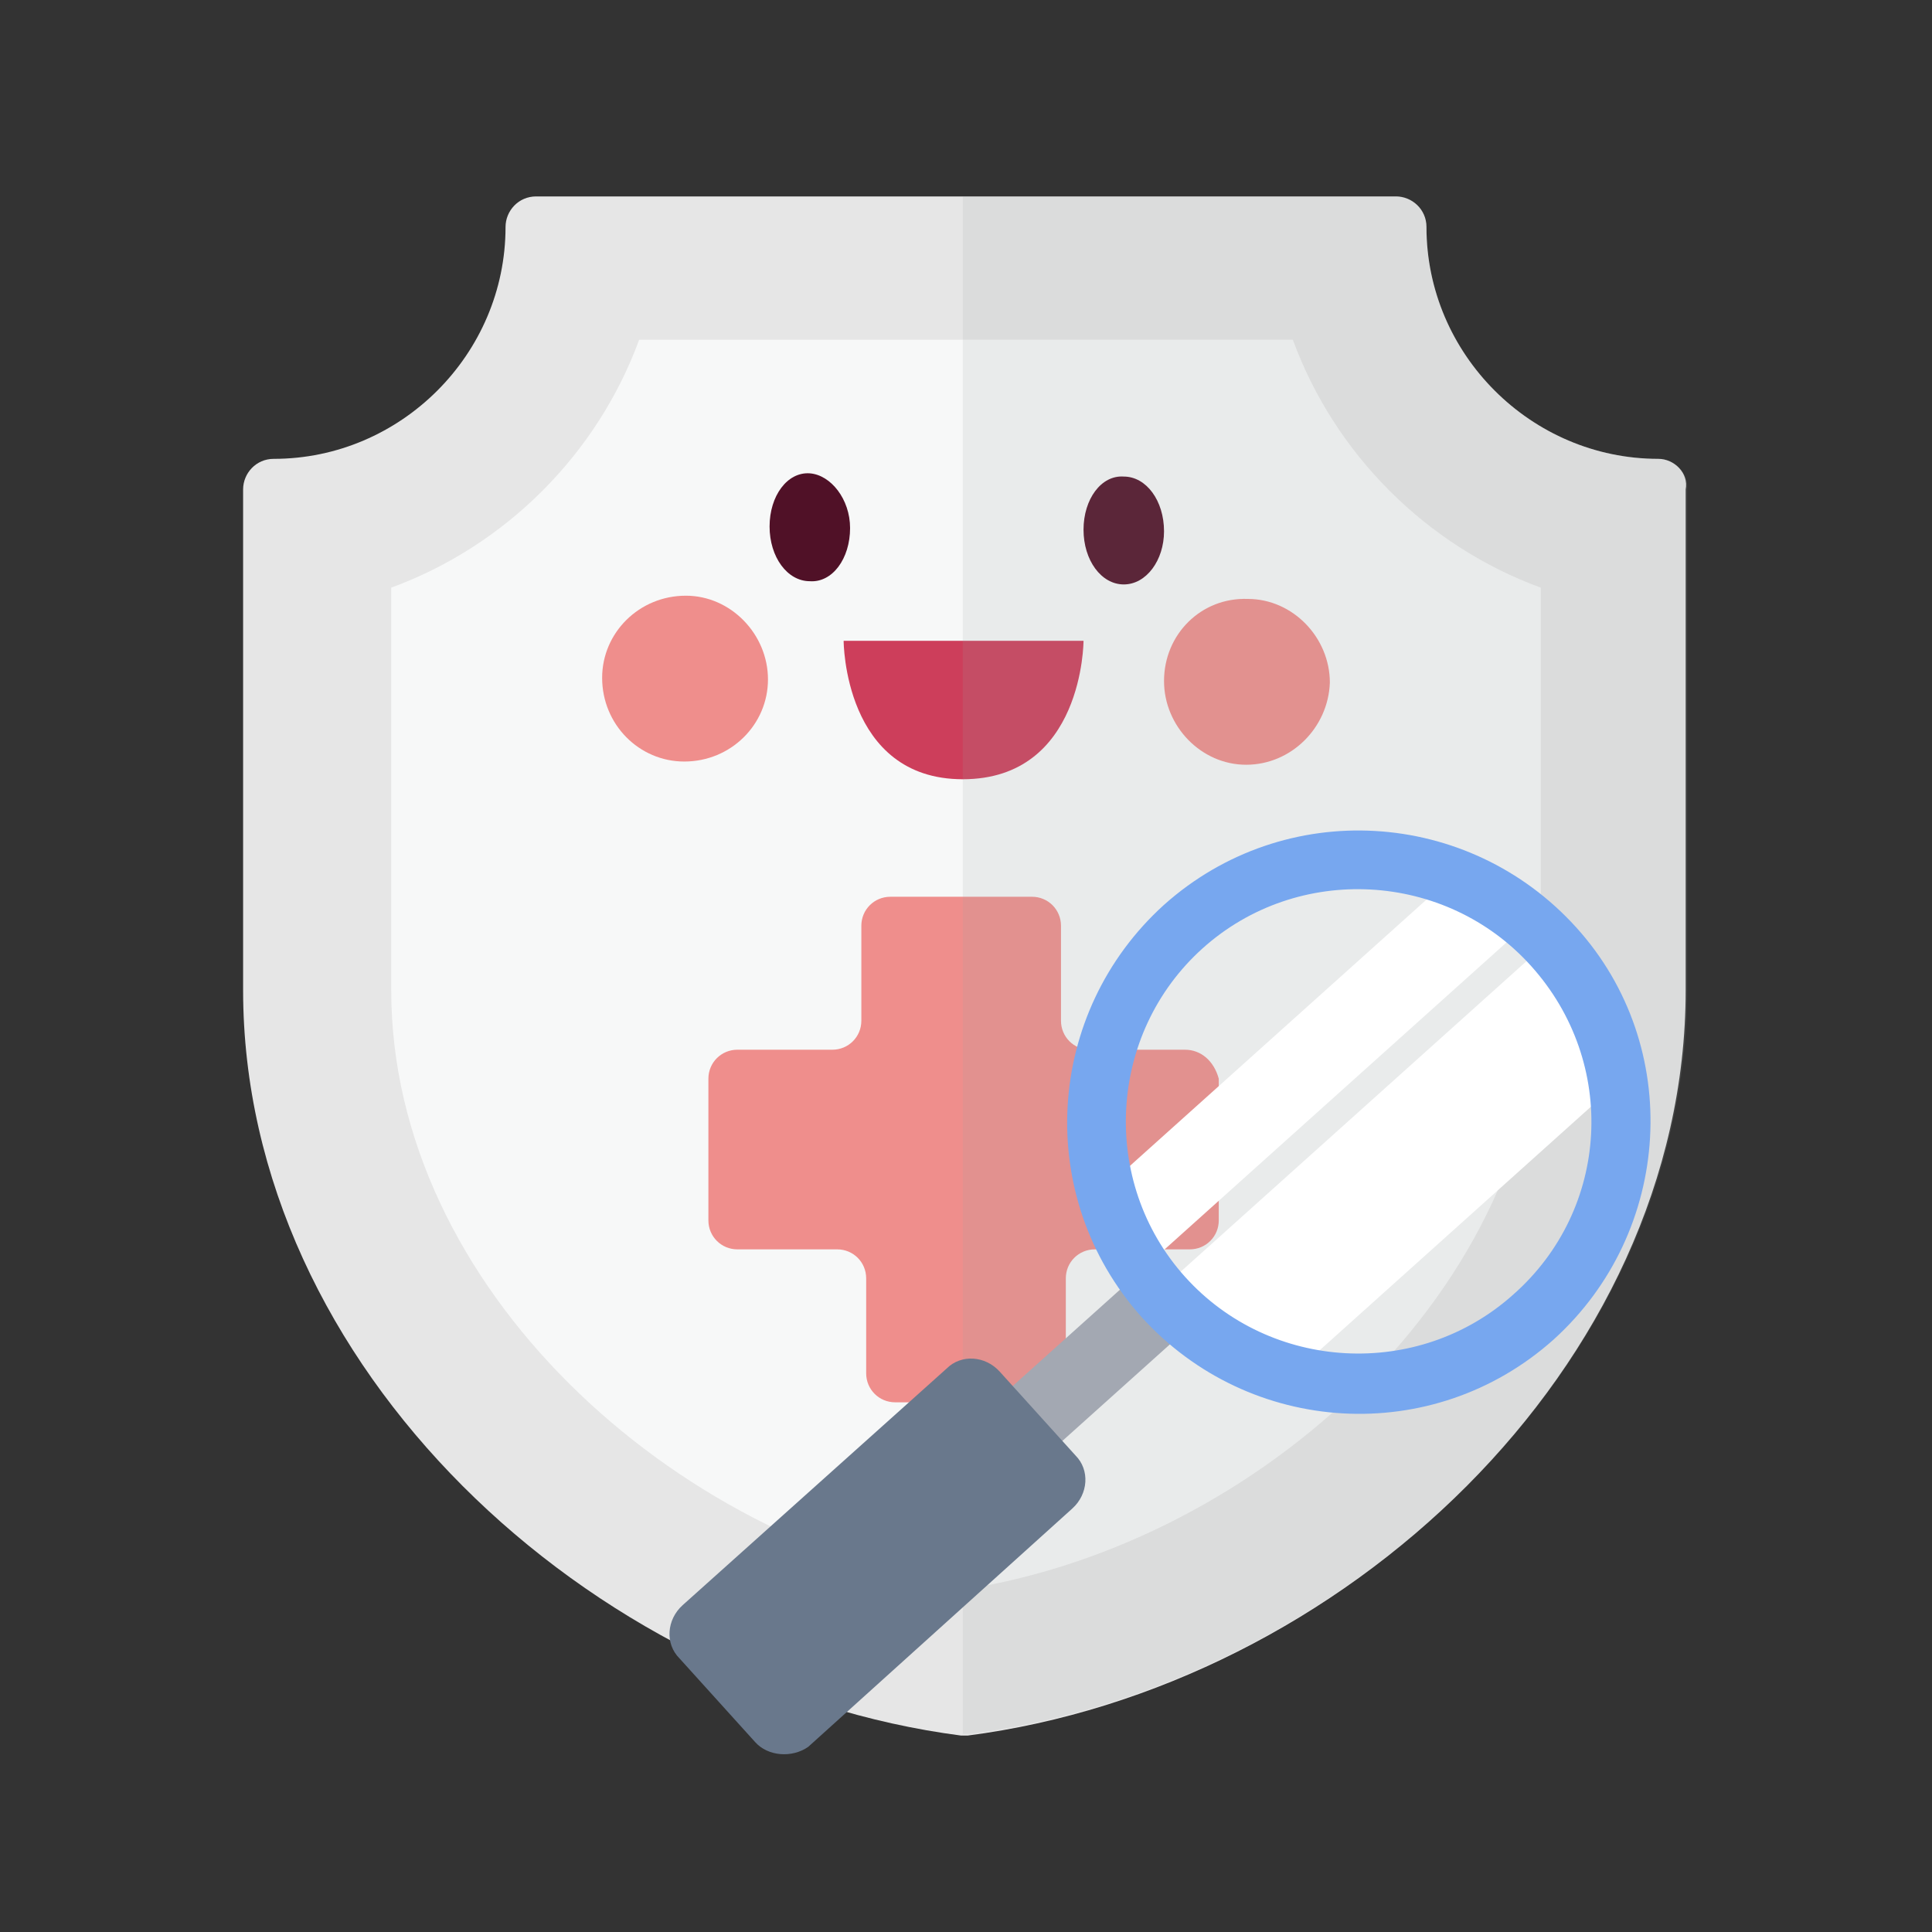 <?xml version="1.0" encoding="utf-8"?>
<!-- Generator: Adobe Illustrator 27.4.1, SVG Export Plug-In . SVG Version: 6.00 Build 0)  -->
<svg version="1.1" xmlns="http://www.w3.org/2000/svg" xmlns:xlink="http://www.w3.org/1999/xlink" x="0px" y="0px"
	 viewBox="0 0 120 120" style="enable-background:new 0 0 120 120;" xml:space="preserve">
<rect x="0" y="0" width="120" height="120" fill="#333333" stroke="none"/>
<style type="text/css">
	.st0{display:none;}
	.st1{display:inline;}
	.st2{clip-path:url(#SVGID_00000165231099203563957880000009351524253929162174_);fill:#FFCFBB;}
	.st3{clip-path:url(#SVGID_00000165231099203563957880000009351524253929162174_);fill:#FA8970;}
	
		.st4{opacity:5.000000e-02;clip-path:url(#SVGID_00000165231099203563957880000009351524253929162174_);fill:#8D4330;enable-background:new    ;}
	.st5{clip-path:url(#SVGID_00000165231099203563957880000009351524253929162174_);fill:#501127;}
	.st6{clip-path:url(#SVGID_00000165231099203563957880000009351524253929162174_);fill:#CD3E5B;}
	.st7{clip-path:url(#SVGID_00000165231099203563957880000009351524253929162174_);fill:#EF8E8C;}
	.st8{clip-path:url(#SVGID_00000047745889338764254470000017651083875180955805_);fill:#604336;}
	.st9{clip-path:url(#SVGID_00000047745889338764254470000017651083875180955805_);fill:#563A31;}
	.st10{clip-path:url(#SVGID_00000047745889338764254470000017651083875180955805_);fill:#FFCFBB;}
	
		.st11{opacity:5.000000e-02;clip-path:url(#SVGID_00000047745889338764254470000017651083875180955805_);fill:#8D4330;enable-background:new    ;}
	.st12{clip-path:url(#SVGID_00000047745889338764254470000017651083875180955805_);fill:#FA8970;}
	.st13{clip-path:url(#SVGID_00000047745889338764254470000017651083875180955805_);fill:#501127;}
	.st14{clip-path:url(#SVGID_00000047745889338764254470000017651083875180955805_);fill:#CD3E5B;}
	.st15{clip-path:url(#SVGID_00000047745889338764254470000017651083875180955805_);fill:#EF8E8C;}
	.st16{clip-path:url(#SVGID_00000047745889338764254470000017651083875180955805_);fill:#FFC200;}
	.st17{clip-path:url(#SVGID_00000143577568163159765530000003404253521192701830_);}
	.st18{fill:#E26457;}
	.st19{fill:#4F0E26;}
	.st20{fill:#F4B0B5;}
	.st21{fill:#FFFFFF;}
	.st22{fill:#D87F7F;}
	.st23{fill:#501127;}
	.st24{fill:#CD3E5B;}
	.st25{fill:#EF8E8C;}
	.st26{clip-path:url(#SVGID_00000142883066224815468160000008066868068746029243_);}
	.st27{fill:#F3AFB4;}
	.st28{fill:#E7A3A9;}
	.st29{fill:none;stroke:#D87F7F;stroke-width:4;stroke-linecap:round;stroke-linejoin:round;stroke-miterlimit:10;}
	.st30{fill:#4F0F26;}
	.st31{fill:#E48986;}
	.st32{fill:#C13E58;}
	.st33{display:inline;fill:#F4B0B5;}
	.st34{display:inline;fill:#FFCFBB;}
	.st35{display:inline;fill:#D87F7F;}
	.st36{display:inline;fill:#501127;}
	.st37{fill:#E28383;}
	.st38{fill:#CE7474;}
	.st39{fill:#A2B776;}
	.st40{fill:#93A36C;}
	.st41{fill:#E0AB9B;}
	.st42{fill:#D69F92;}
	.st43{fill:#FFCCCC;}
	.st44{fill:none;stroke:#EDBCC1;stroke-width:2;stroke-linecap:round;stroke-miterlimit:10;}
	.st45{fill:#FA8970;}
	.st46{fill:#EF6759;}
	.st47{display:inline;fill:#F9C36E;}
	.st48{display:inline;fill:#F3AFB4;}
	.st49{fill:#EA8F8F;}
	.st50{display:inline;fill:#FFB5BA;}
	.st51{display:inline;fill:#F4AEB5;}
	.st52{display:inline;fill:#FFD1BF;}
	.st53{display:inline;fill:#EF8E8C;}
	.st54{display:inline;fill:none;stroke:#E28383;stroke-width:9;stroke-linecap:round;stroke-miterlimit:10;}
	.st55{clip-path:url(#SVGID_00000175304474254008749640000004903022715554329226_);}
	.st56{fill:#E6E6E6;}
	.st57{fill:#F7F8F8;}
	.st58{opacity:0.15;fill:#9FA0A0;}
	.st59{fill:#A3A8B2;}
	.st60{fill:#69788C;}
	.st61{fill:#77A7EF;}
</style>
<g id="小兒" class="st0">
	<g class="st1">
		<defs>
			<rect id="SVGID_1_" width="120" height="120"/>
		</defs>
		<clipPath id="SVGID_00000003089314565510569470000012968320001151895430_">
			<use xlink:href="#SVGID_1_"  style="overflow:visible;"/>
		</clipPath>
		<path style="clip-path:url(#SVGID_00000003089314565510569470000012968320001151895430_);fill:#FFCFBB;" d="M104.4,69.3
			c5.1,0,9.3-4.2,9.3-9.3s-4.2-9.3-9.3-9.3c-5.1,0-9.3,4.2-9.3,9.3S99.3,69.3,104.4,69.3z"/>
		<path style="clip-path:url(#SVGID_00000003089314565510569470000012968320001151895430_);fill:#FA8970;" d="M104.4,65.5
			c3,0,5.5-2.5,5.5-5.5s-2.5-5.5-5.5-5.5S98.9,57,98.9,60S101.4,65.5,104.4,65.5z"/>
		<path style="clip-path:url(#SVGID_00000003089314565510569470000012968320001151895430_);fill:#FFCFBB;" d="M15.6,69.3
			c5.1,0,9.3-4.2,9.3-9.3s-4.2-9.3-9.3-9.3S6.3,54.9,6.3,60S10.5,69.3,15.6,69.3z"/>
		<path style="clip-path:url(#SVGID_00000003089314565510569470000012968320001151895430_);fill:#FA8970;" d="M15.6,65.5
			c3,0,5.5-2.5,5.5-5.5s-2.5-5.5-5.5-5.5S10.1,57,10.1,60S12.6,65.5,15.6,65.5z"/>
		<path style="clip-path:url(#SVGID_00000003089314565510569470000012968320001151895430_);fill:#FFCFBB;" d="M60,104.4
			c24.5,0,44.4-19.9,44.4-44.4c0-24.5-19.9-44.4-44.4-44.4c-24.5,0-44.4,19.9-44.4,44.4C15.6,84.5,35.5,104.4,60,104.4z"/>
		
			<path style="opacity:5.000000e-02;clip-path:url(#SVGID_00000003089314565510569470000012968320001151895430_);fill:#8D4330;enable-background:new    ;" d="
			M69.8,99.6c-28.8,0-52.1-22.2-52.1-49.7c0-1.3,0.1-2.7,0.2-4c-1.5,4.4-2.3,9.1-2.3,14.1c0,24.5,19.9,44.4,44.4,44.4
			c8.4,0,16.3-2.3,23-6.4C78.8,99,74.4,99.6,69.8,99.6L69.8,99.6z"/>
		<path style="clip-path:url(#SVGID_00000003089314565510569470000012968320001151895430_);fill:#501127;" d="M49.7,51.8
			c0,2.6-1.6,4.7-3.5,4.6s-3.5-2.1-3.5-4.7c0-2.6,1.6-4.7,3.5-4.6C48.1,47.2,49.7,49.3,49.7,51.8z"/>
		<path style="clip-path:url(#SVGID_00000003089314565510569470000012968320001151895430_);fill:#501127;" d="M69.9,51.9
			c0,2.6,1.5,4.7,3.5,4.7c1.9,0,3.5-2.1,3.5-4.6c0-2.6-1.5-4.7-3.5-4.7C71.5,47.2,69.9,49.3,69.9,51.9z"/>
		<path style="clip-path:url(#SVGID_00000003089314565510569470000012968320001151895430_);fill:#CD3E5B;" d="M69.8,61.5
			c0,0,0,11.9-10.3,11.9c-10.3,0-10.3-11.9-10.3-11.9L69.8,61.5L69.8,61.5z"/>
		<path style="clip-path:url(#SVGID_00000003089314565510569470000012968320001151895430_);fill:#EF8E8C;" d="M42.7,64.8
			c0,3.9-3.2,7.1-7.2,7.1c-3.9,0-7.1-3.2-7.1-7.2c0-3.9,3.2-7.1,7.2-7.1C39.5,57.7,42.7,60.9,42.7,64.8z"/>
		<path style="clip-path:url(#SVGID_00000003089314565510569470000012968320001151895430_);fill:#EF8E8C;" d="M76.8,65
			c0,3.9,3.2,7.2,7.1,7.2c3.9,0,7.1-3.2,7.2-7.1s-3.2-7.2-7.1-7.2C80.1,57.8,76.9,61,76.8,65z"/>
		<path style="clip-path:url(#SVGID_00000003089314565510569470000012968320001151895430_);fill:#501127;" d="M52.5,30.8
			c-1.8,0-3.7-0.1-5.7-0.3c-0.8-0.1-1.4-0.8-1.3-1.6s0.8-1.4,1.6-1.3c9.9,1,15.8-0.9,19.1-2.6c3.4-1.9,4.6-4,4.6-4
			c0.4-0.7,1.3-1,2-0.6c0.7,0.4,1,1.3,0.6,2C73.2,22.6,68.8,30.8,52.5,30.8L52.5,30.8z"/>
		<path style="clip-path:url(#SVGID_00000003089314565510569470000012968320001151895430_);fill:#501127;" d="M62.6,37
			c-0.7,0-1.3-0.5-1.5-1.2C61,35,61.5,34.2,62.3,34c9.7-2.3,14.7-6,17.2-8.7c2.6-2.9,3-5.3,3-5.3c0.1-0.8,0.9-1.4,1.7-1.2
			c0.8,0.1,1.4,0.9,1.3,1.7C85.4,21,83.6,32.1,63,37C62.9,37,62.7,37,62.6,37L62.6,37z"/>
	</g>
</g>
<g id="醫美" class="st0">
	<g class="st1">
		<defs>
			<rect id="SVGID_00000046337789101434972710000016007039612470984581_" width="120" height="120"/>
		</defs>
		<clipPath id="SVGID_00000011003263555265200410000001356063370627484047_">
			<use xlink:href="#SVGID_00000046337789101434972710000016007039612470984581_"  style="overflow:visible;"/>
		</clipPath>
		<path style="clip-path:url(#SVGID_00000011003263555265200410000001356063370627484047_);fill:#604336;" d="M105.6,60.9
			c0-0.3,0-0.6,0-0.9c0-25.2-20.4-45.6-45.6-45.6S14.4,34.8,14.4,60c0,0.1,0,0.2,0,0.4v45.1h91.1V60.9z"/>
		<path style="clip-path:url(#SVGID_00000011003263555265200410000001356063370627484047_);fill:#563A31;" d="M93.9,68.4
			c0-0.2,0-0.5,0-0.7c0-20.9-17-37.9-37.9-37.9s-37.9,17-37.9,37.9c0,0.1,0,0.2,0,0.3v37.5h75.8V68.4z"/>
		
			<rect x="54.9" y="93.8" style="clip-path:url(#SVGID_00000011003263555265200410000001356063370627484047_);fill:#FFCFBB;" width="10.3" height="14.8"/>
		
			<rect x="54.9" y="93.8" style="opacity:5.000000e-02;clip-path:url(#SVGID_00000011003263555265200410000001356063370627484047_);fill:#8D4330;enable-background:new    ;" width="10.3" height="14.8"/>
		<path style="clip-path:url(#SVGID_00000011003263555265200410000001356063370627484047_);fill:#FFCFBB;" d="M97.3,67.8
			c4.3,0,7.8-3.5,7.8-7.8s-3.5-7.8-7.8-7.8c-4.3,0-7.8,3.5-7.8,7.8S93,67.8,97.3,67.8z"/>
		<path style="clip-path:url(#SVGID_00000011003263555265200410000001356063370627484047_);fill:#FA8970;" d="M97.3,64.6
			c2.6,0,4.6-2.1,4.6-4.6s-2.1-4.6-4.6-4.6c-2.6,0-4.6,2.1-4.6,4.6S94.8,64.6,97.3,64.6z"/>
		<path style="clip-path:url(#SVGID_00000011003263555265200410000001356063370627484047_);fill:#FFCFBB;" d="M22.7,67.8
			c4.3,0,7.8-3.5,7.8-7.8s-3.5-7.8-7.8-7.8s-7.8,3.5-7.8,7.8S18.4,67.8,22.7,67.8z"/>
		<path style="clip-path:url(#SVGID_00000011003263555265200410000001356063370627484047_);fill:#FA8970;" d="M22.7,64.6
			c2.6,0,4.6-2.1,4.6-4.6s-2.1-4.6-4.6-4.6S18,57.4,18,60S20.1,64.6,22.7,64.6z"/>
		<path style="clip-path:url(#SVGID_00000011003263555265200410000001356063370627484047_);fill:#FFCFBB;" d="M60,97.3
			c20.6,0,37.3-16.7,37.3-37.3c0-20.6-16.7-37.3-37.3-37.3c-20.6,0-37.3,16.7-37.3,37.3C22.7,80.6,39.4,97.3,60,97.3z"/>
		
			<path style="opacity:5.000000e-02;clip-path:url(#SVGID_00000011003263555265200410000001356063370627484047_);fill:#8D4330;enable-background:new    ;" d="
			M68.3,93.3c-24.2,0-43.8-18.7-43.8-41.7c0-1.1,0.1-2.3,0.1-3.4c-1.2,3.7-1.9,7.7-1.9,11.8c0,20.6,16.7,37.3,37.3,37.3
			c7.1,0,13.7-2,19.3-5.4C75.8,92.8,72.1,93.3,68.3,93.3L68.3,93.3z"/>
		<path style="clip-path:url(#SVGID_00000011003263555265200410000001356063370627484047_);fill:#501127;" d="M51.3,59.7
			c0,2.2-1.3,3.9-3,3.9c-1.6,0-2.9-1.8-2.9-3.9c0-2.2,1.3-3.9,3-3.9C50,55.8,51.3,57.5,51.3,59.7z"/>
		<path style="clip-path:url(#SVGID_00000011003263555265200410000001356063370627484047_);fill:#501127;" d="M68.3,59.7
			c0,2.2,1.3,3.9,2.9,3.9c1.6,0,2.9-1.7,3-3.9c0-2.2-1.3-3.9-2.9-3.9C69.6,55.8,68.3,57.6,68.3,59.7z"/>
		<path style="clip-path:url(#SVGID_00000011003263555265200410000001356063370627484047_);fill:#CD3E5B;" d="M68.3,67.8
			c0,0,0,10-8.7,10c-8.7,0-8.6-10-8.6-10L68.3,67.8L68.3,67.8z"/>
		<path style="clip-path:url(#SVGID_00000011003263555265200410000001356063370627484047_);fill:#EF8E8C;" d="M45.4,70.6
			c0,3.3-2.7,6-6,6c-3.3,0-6-2.7-6-6c0-3.3,2.7-6,6-6C42.8,64.6,45.4,67.3,45.4,70.6z"/>
		<path style="clip-path:url(#SVGID_00000011003263555265200410000001356063370627484047_);fill:#EF8E8C;" d="M74.2,70.7
			c0,3.3,2.7,6,6,6c3.3,0,6-2.7,6-6c0-3.3-2.7-6-6-6C76.9,64.7,74.2,67.4,74.2,70.7z"/>
		<path style="clip-path:url(#SVGID_00000011003263555265200410000001356063370627484047_);fill:#604336;" d="M19.3,50.9
			c4.4,1.9,9.2,3,14.3,3c19,0,34.6-14.8,35.7-33.5c0,0-25.2,0.5-33.6,7.9S19.3,50.9,19.3,50.9z"/>
		<path style="clip-path:url(#SVGID_00000011003263555265200410000001356063370627484047_);fill:#604336;" d="M62.7,17.9
			c1,18.9,16.6,33.9,35.7,33.9c1.4,0,2.7-0.1,4-0.2c0,0-9.1-19.7-18.8-25.5S62.7,17.9,62.7,17.9z"/>
		<path style="clip-path:url(#SVGID_00000011003263555265200410000001356063370627484047_);fill:#FFC200;" d="M88.7,87.7l0.3-0.7
			c0.3-0.7,1.2-0.7,1.5,0l0.3,0.7c1.6,3.8,4.6,6.8,8.4,8.4l0.7,0.3c0.7,0.3,0.7,1.2,0,1.5l-0.7,0.3c-3.8,1.6-6.8,4.6-8.4,8.4
			l-0.3,0.7c-0.3,0.7-1.2,0.7-1.5,0l-0.3-0.7c-1.6-3.8-4.6-6.8-8.4-8.4l-0.7-0.3c-0.7-0.3-0.7-1.2,0-1.5l0.7-0.3
			C84.1,94.5,87.1,91.5,88.7,87.7z"/>
		<path style="clip-path:url(#SVGID_00000011003263555265200410000001356063370627484047_);fill:#FFC200;" d="M28.2,23.7l0.3-0.7
			c0.3-0.7,1.2-0.7,1.5,0l0.3,0.7c1.6,3.8,4.6,6.8,8.4,8.4l0.7,0.3c0.7,0.3,0.7,1.2,0,1.5l-0.7,0.3c-3.8,1.6-6.8,4.6-8.4,8.4
			L30,43.4c-0.3,0.7-1.2,0.7-1.5,0l-0.3-0.7c-1.6-3.8-4.6-6.8-8.4-8.4L19,33.9c-0.7-0.3-0.7-1.2,0-1.5l0.7-0.3
			C23.6,30.5,26.6,27.5,28.2,23.7z"/>
		<path style="clip-path:url(#SVGID_00000011003263555265200410000001356063370627484047_);fill:#FFC200;" d="M104.3,71l0.2-0.4
			c0.1-0.3,0.6-0.3,0.8,0l0.2,0.4c0.8,2,2.4,3.6,4.4,4.4l0.4,0.2c0.3,0.1,0.3,0.6,0,0.8l-0.4,0.2c-2,0.8-3.6,2.4-4.4,4.4l-0.2,0.4
			c-0.1,0.3-0.6,0.3-0.8,0l-0.2-0.4c-0.8-2-2.4-3.6-4.4-4.4l-0.4-0.2c-0.3-0.1-0.3-0.6,0-0.8l0.4-0.2C101.9,74.6,103.5,73,104.3,71z
			"/>
	</g>
</g>
<g id="口腔" class="st0">
	<g class="st1">
		<defs>
			<rect id="SVGID_00000023252935821233899370000005123228486915173513_" width="120" height="120"/>
		</defs>
		<clipPath id="SVGID_00000018234448932574061160000006884585151709544875_">
			<use xlink:href="#SVGID_00000023252935821233899370000005123228486915173513_"  style="overflow:visible;"/>
		</clipPath>
		<g style="clip-path:url(#SVGID_00000018234448932574061160000006884585151709544875_);">
			<circle class="st18" cx="60" cy="60.6" r="50.1"/>
			<path class="st19" d="M70.7,41.4c-4.7,0.3-8.2,4.4-8.2,9.1v0c0,0.8,0.3,1.6,0.8,2.3c0.6,0.9,0.9,2,0.6,3.2
				c-0.3,1.4-1.5,2.6-2.9,2.9c-2.6,0.6-4.9-1.4-4.9-3.8c0-0.9,0.3-1.6,0.7-2.3c0.5-0.7,0.7-1.5,0.7-2.3v0c0-4.7-3.5-8.8-8.2-9.1
				c-5.1-0.3-9.4,3.7-9.4,8.8c0,11.1,9,20.1,20.1,20.1s20.1-9,20.1-20.1C80.1,45.2,75.8,41.1,70.7,41.4z"/>
			<path class="st20" d="M97.4,79.1C97,66.9,87,57.2,74.7,57.2c-4.9,0-9.5,1.6-13.2,4.2c-1,0.7-2.2,0.7-3.2,0
				c-3.7-2.7-8.3-4.2-13.2-4.2c-12.3,0-22.3,9.7-22.7,21.9h0v14.6c0,4.6,3.7,8.3,8.3,8.3h9.2c1.7,0.4,3.4,0.6,5.2,0.6
				c1.8,0,3.6-0.2,5.2-0.6h19.1c1.7,0.4,3.4,0.6,5.2,0.6c1.8,0,3.6-0.2,5.2-0.6h9.2c4.6,0,8.3-3.7,8.3-8.3L97.4,79.1L97.4,79.1z"/>
			<g>
				<path class="st21" d="M56.1,26.5h-6c-2.1,0-3.9-1.7-3.9-3.9V8.8H60v13.8C60,24.8,58.3,26.5,56.1,26.5z"/>
				<path class="st21" d="M69.9,26.5h-6c-2.1,0-3.9-1.7-3.9-3.9V8.8h13.8v13.8C73.8,24.8,72,26.5,69.9,26.5z"/>
				<path class="st21" d="M83.7,26.5h-6c-2.1,0-3.9-1.7-3.9-3.9V8.8l13.8,10v3.8C87.5,24.8,85.8,26.5,83.7,26.5z"/>
				<path class="st21" d="M42.3,26.5h-6c-2.1,0-3.9-1.7-3.9-3.9v-3.8l13.8-10v13.8C46.2,24.8,44.5,26.5,42.3,26.5z"/>
				<path class="st21" d="M56.1,95.4h-6c-2.1,0-3.9,1.7-3.9,3.9v13.8H60V99.3C60,97.1,58.3,95.4,56.1,95.4z"/>
				<path class="st21" d="M69.9,95.4h-6c-2.1,0-3.9,1.7-3.9,3.9v13.8h13.8V99.3C73.8,97.1,72,95.4,69.9,95.4z"/>
				<path class="st21" d="M83.7,95.4h-6c-2.1,0-3.9,1.7-3.9,3.9v13.8l13.8-10v-3.8C87.5,97.1,85.8,95.4,83.7,95.4z"/>
				<path class="st21" d="M42.3,95.4h-6c-2.1,0-3.9,1.7-3.9,3.9v3.8l13.8,10V99.3C46.2,97.1,44.5,95.4,42.3,95.4z"/>
			</g>
			<path class="st22" d="M60,5.8C29.7,5.8,5.2,30.3,5.2,60.6s24.5,54.8,54.8,54.8s54.8-24.5,54.8-54.8S90.3,5.8,60,5.8z M60,106.8
				c-25.5,0-46.2-20.7-46.2-46.2c0-25.5,20.7-46.2,46.2-46.2s46.2,20.7,46.2,46.2C106.2,86.1,85.5,106.8,60,106.8z"/>
			<g>
				<path class="st23" d="M52.4,69.4c0,1.9-1.2,3.4-2.6,3.4c-1.4,0-2.6-1.5-2.6-3.4c0-1.9,1.2-3.4,2.6-3.4
					C51.2,66,52.4,67.6,52.4,69.4z"/>
				<path class="st23" d="M67.2,69.5c0,1.9,1.1,3.4,2.6,3.4c1.4,0,2.6-1.5,2.6-3.4c0-1.9-1.1-3.4-2.6-3.4
					C68.3,66.1,67.2,67.6,67.2,69.5z"/>
				<path class="st24" d="M67.1,76.5c0,0,0,8.7-7.6,8.7c-7.6,0-7.5-8.8-7.5-8.8L67.1,76.5L67.1,76.5z"/>
				<path class="st25" d="M47.2,79c0,2.9-2.4,5.2-5.3,5.2c-2.9,0-5.2-2.4-5.2-5.3c0-2.9,2.4-5.2,5.3-5.2
					C44.9,73.7,47.2,76.1,47.2,79z"/>
				<path class="st25" d="M72.3,79.1c0,2.9,2.3,5.2,5.2,5.3c2.9,0,5.2-2.3,5.2-5.2c0-2.9-2.3-5.2-5.2-5.3
					C74.6,73.8,72.3,76.2,72.3,79.1z"/>
			</g>
		</g>
	</g>
</g>
<g id="大腸" class="st0">
	<g class="st1">
		<defs>
			<rect id="SVGID_00000054252225975729201550000004921634189112602301_" width="120" height="120"/>
		</defs>
		<clipPath id="SVGID_00000176009109990000836940000014762486882141604513_">
			<use xlink:href="#SVGID_00000054252225975729201550000004921634189112602301_"  style="overflow:visible;"/>
		</clipPath>
		<g style="clip-path:url(#SVGID_00000176009109990000836940000014762486882141604513_);">
			<path class="st27" d="M107,32.9c1.8-2.7,2.9-6,2.9-9.6c0-9.6-7.8-17.4-17.4-17.4c-4,0-7.7,1.3-10.6,3.6
				c-2.9-2.3-6.6-3.6-10.6-3.6s-7.7,1.3-10.6,3.6C57.7,7.3,54,5.9,50,5.9s-7.7,1.3-10.6,3.6c-2.9-2.3-6.6-3.6-10.6-3.6
				c-9.6,0-17.4,7.8-17.4,17.4c0,3.2,0.9,6.2,2.3,8.7c-1.5,2.6-2.3,5.5-2.3,8.7s0.9,6.2,2.3,8.7c-1.5,2.6-2.3,5.5-2.3,8.7
				c0,9.6,7.8,17.4,17.4,17.4s17.4-7.8,17.4-17.4c0-3.2-0.9-6.2-2.3-8.7c1.5-2.6,2.3-5.5,2.3-8.7c0-0.1,0-0.3,0-0.4
				c1.2,0.3,2.5,0.4,3.8,0.4c4,0,7.7-1.3,10.6-3.6c2.9,2.3,6.6,3.6,10.6,3.6c1.3,0,2.6-0.2,3.9-0.4C75,41.1,75,41.8,75,42.5
				c0,3.5,1.1,6.8,2.9,9.6c-1.5,2.3-2.5,5-2.8,8c-5.5,0.6-10.2,4-12.5,8.8c-0.1,0-0.2,0-0.3,0c-8,0-14.5,9.3-14.5,20.7
				c0,11.4,6.5,25.7,14.5,25.7c7.6,0,13.8-12.8,14.4-23.8c0,0,0,0,0.1,0c7.5,0,13.8-5.3,15.4-12.3c0.1,0,0.2,0,0.4,0
				c9.6,0,17.4-7.8,17.4-17.4c0-3.5-1.1-6.8-2.9-9.6c1.8-2.7,2.9-6,2.9-9.6S108.8,35.7,107,32.9z"/>
			<g>
				<g>
					<g>
						<path class="st28" d="M107,32.9c1.8-2.7,2.9-6,2.9-9.6c0-8.5-6.1-15.6-14.1-17.1c3.8,3.2,6.2,8,6.2,13.4
							c0,3.5-1.1,6.8-2.9,9.6c1.8,2.7,2.9,6,2.9,9.6s-1.1,6.8-2.9,9.6c1.8,2.7,2.9,6,2.9,9.6c0,9.6-7.8,17.4-17.4,17.4
							c-0.1,0-0.2,0-0.4,0c-1.6,7-7.8,12.3-15.4,12.3c0,0,0,0-0.1,0c-0.6,10.6-6.4,22.8-13.5,23.8c2.1,2.4,4.5,3.8,7,3.8
							c7.6,0,13.8-12.8,14.4-23.8c0,0,0,0,0.1,0c7.5,0,13.8-5.3,15.4-12.3c0.1,0,0.2,0,0.4,0c9.6,0,17.4-7.8,17.4-17.4
							c0-3.5-1.1-6.8-2.9-9.6c1.8-2.7,2.9-6,2.9-9.6S108.8,35.7,107,32.9z"/>
					</g>
				</g>
			</g>
			<path class="st29" d="M27.9,63.6c0,0-4.1-8.6,0.9-15c0,0-4.5-8.3,0-14.2c0,0,4.3,5.3,10.3,5.3"/>
			<path class="st29" d="M93.4,63.6c0,0,4.1-8.6-0.9-15c0,0,4.5-8.3,0-14.2c0,0-4.3,5.3-10.3,5.3"/>
			<path class="st29" d="M38,11.6c0,0-3.7,3.7-4.6,10.1"/>
			<path class="st29" d="M64.7,86.1c0,0,3.6,3.7,10.1,4.7"/>
			<path class="st29" d="M105.4,50.8c0,0-0.9-2-4-3.6"/>
			<g>
				<ellipse class="st30" cx="70.4" cy="18.5" rx="2.7" ry="3.5"/>
				<ellipse class="st30" cx="50.8" cy="18.5" rx="2.7" ry="3.5"/>
				<circle class="st31" cx="43.1" cy="28.3" r="5"/>
				<circle class="st31" cx="78" cy="28.3" r="5"/>
				<path class="st32" d="M60.6,34.4c3.9,0,7.1-3.6,7.1-8.1H53.5C53.5,30.7,56.7,34.4,60.6,34.4z"/>
			</g>
		</g>
	</g>
</g>
<g id="皮膚" class="st0">
	<path class="st33" d="M100.7,106.8H19.3c-2.7,0-4.9-2.2-4.9-4.9V38.1h91.1v63.8C105.5,104.6,103.4,106.8,100.7,106.8z"/>
	<path class="st34" d="M14.5,44.2c12.1-6.1,28.1-9.7,45.5-9.7c17.5,0,33.4,3.7,45.5,9.7v-7.6c0-1.9-1.1-3.6-2.8-4.4
		C91,27,76.1,23.9,60,23.9S29,27,17.3,32.3c-1.7,0.8-2.8,2.5-2.8,4.4V44.2z"/>
	<path class="st35" d="M14.5,50.5c12.1-6.1,28.1-9.7,45.5-9.7c17.5,0,33.4,3.7,45.5,9.7v-6.3c-12.1-6.1-28.1-9.7-45.5-9.7
		s-33.4,3.7-45.5,9.7V50.5z"/>
	<g class="st1">
		<path class="st23" d="M50,63.6c0,2.6-1.6,4.6-3.5,4.6c-1.9,0-3.5-2.1-3.5-4.7c0-2.6,1.6-4.7,3.5-4.6C48.4,58.9,50,61,50,63.6z"/>
		<path class="st23" d="M70.1,63.7c0,2.6,1.5,4.7,3.5,4.7c1.9,0,3.5-2.1,3.5-4.6c0-2.6-1.5-4.7-3.5-4.7C71.7,59,70.1,61.1,70.1,63.7
			z"/>
		<path class="st24" d="M70.1,73.2c0,0,0,11.9-10.3,11.9c-10.3,0-10.3-11.9-10.3-11.9L70.1,73.2L70.1,73.2z"/>
		<path class="st25" d="M42.9,76.6c0,3.9-3.2,7.1-7.2,7.1c-3.9,0-7.1-3.2-7.1-7.2c0-3.9,3.2-7.1,7.2-7.1
			C39.7,69.4,42.9,72.7,42.9,76.6z"/>
		<path class="st25" d="M77.1,76.7c0,3.9,3.2,7.2,7.1,7.2c3.9,0,7.1-3.2,7.2-7.1s-3.2-7.2-7.1-7.2C80.3,69.6,77.1,72.8,77.1,76.7z"
			/>
	</g>
	<path class="st36" d="M89.8,18.3l-1.9,0.8c-8.5,3.8-13.7,12.2-15.8,21.1c-0.2,1-0.7,1.8-1.1,2.7c-0.2,0.4-0.3,0.8-0.4,1.2
		c-0.1,1.3,0.6,2.6,1.8,3.2c1.9,0.9,4-0.1,4.5-2c0.2-0.8,0.1-1.6-0.2-2.3c-0.3-0.6-0.4-1.4-0.3-2.1c0,0,0,0,0,0
		c0.9-7.5,4.2-15.1,10.5-19.6c0.9-0.7,2.3-1.5,3.3-2.1C90.8,19,90.4,18.1,89.8,18.3z"/>
</g>
<g id="消化" class="st0">
	<g class="st1">
		<path class="st37" d="M69.7,7c-16.6,0.2-22-0.2-35,0C22.7,7,13,16.7,13,28.7c0,1.2,0.1,2.4,0.3,3.5c0.3,1.7,0.6,3.4,0.8,5.1
			c0.8,5.6,2.1,12.8,3.9,17.4c3.3,8.8,6.4,13.3,12.9,5.8c6.6-7.5,27.3-3.3,36.6-19.6c9.3-16.3,13.8-22.2,16.4-24.5
			C86.5,14.2,86.3,6.8,69.7,7z"/>
		<path class="st38" d="M73.8,7.1c0.7,1.4,1.2,3.6-0.4,6.4c-2.7,4.7-30.1,39.3-59.2,24.2c0.8,5.6,2.1,12.5,3.8,17
			c3.3,8.8,6.4,13.3,12.9,5.8c6.6-7.5,27.3-3.3,36.6-19.6c9.3-16.3,13.8-22.2,16.4-24.5C86.2,14.4,86.3,8.1,73.8,7.1z"/>
	</g>
	<g class="st1">
		<path class="st39" d="M53.3,53.2c2.5-0.5,4.6-2.5,5.1-5.2c0.7-3.5-1.7-6.9-5.2-7.6c-0.8-0.1-1.5-0.1-2.3,0l0,0l-12.4,1.8
			c-0.4,0-0.7,0.1-1.1,0.2l0,0l0,0c-3.1,0.7-5.6,3.1-6.2,6.4c-0.8,4.4,2.1,8.6,6.5,9.4c1.1,0.2,2.1,0.2,3.1,0l0,0l0,0
			c0.9-0.2,1.7-0.5,2.5-1L53.3,53.2z"/>
		<path class="st40" d="M56.3,42c0,0.1,0,0.2,0,0.2c-0.5,2.7-2.6,4.7-5.1,5.2l-10,3.9c-0.8,0.5-1.6,0.8-2.5,1l0,0l0,0
			c-1,0.2-2,0.2-3.1,0c-1.8-0.3-3.3-1.2-4.4-2.5c-0.2,4,2.6,7.5,6.6,8.3c1.1,0.2,2.1,0.2,3.1,0l0,0l0,0c0.9-0.2,1.7-0.5,2.5-1
			l10-3.9c2.5-0.5,4.6-2.5,5.1-5.2C58.8,45.7,57.9,43.4,56.3,42z"/>
	</g>
	<g class="st1">
		<path class="st41" d="M93.6,98c-1-3.8-5.6-6-10.3-4.7c-2.5,0.7-4.5,2.1-5.7,3.9c-1.5-0.9-3.4-1.5-5.4-1.5c-2.5,0-4.8,0.9-6.4,2.2
			c-1.1-0.5-2.3-0.7-3.5-0.7c-3.8,0-7.4,3.3-5.9,9.5c1.6,6.7,2.2,10.8,5.9,10.8c3,0,5-3.5,6.1-8.1c1.2,0.5,2.4,0.7,3.8,0.7
			c3.3,0,6.1-1.5,7.6-3.6c1.9,1.1,4.5,1.4,7.1,0.7C91.6,105.9,94.6,101.8,93.6,98z"/>
		<path class="st42" d="M93.6,98c-0.4-1.6-1.4-2.8-2.8-3.7c0,0.1,0.1,0.2,0.1,0.3c1,3.8-2,7.9-6.7,9.2c-2.6,0.7-5.1,0.3-7.1-0.7
			c-1.5,2.2-4.4,3.6-7.6,3.6c-1.4,0-2.7-0.3-3.8-0.7c-1.1,4.7-3.1,8.1-6.1,8.1c-0.5,0-1-0.1-1.4-0.3c0.9,2.3,2,3.6,4.1,3.6
			c3,0,5-3.5,6.1-8.1c1.2,0.5,2.4,0.7,3.8,0.7c3.3,0,6.1-1.5,7.6-3.6c1.9,1.1,4.5,1.4,7.1,0.7C91.6,105.9,94.6,101.8,93.6,98z"/>
	</g>
	<g class="st1">
		<path class="st41" d="M35.6,86.6c0.2-0.8,0.3-1.6,0.3-2.5c0-2.5-0.9-4.8-2.3-6.5c1.5-1.8,2.3-4,2.3-6.5c0-5.7-4.6-10.3-10.3-10.3
			c-5.7,0-10.3,4.6-10.3,10.3c0,2.5,0.9,4.8,2.3,6.5c-1.5,1.8-2.3,4-2.3,6.5c0,3.9,2.1,7.2,5.3,9c0.1,4.8,4,8.7,8.8,8.7
			c4.9,0,8.9-4,8.9-8.9C38.3,90.5,37.3,88.2,35.6,86.6z"/>
		<g>
			<g>
				<g>
					<path class="st42" d="M35.6,86.6c0.2-0.8,0.3-1.6,0.3-2.5c0-2.5-0.9-4.8-2.3-6.5c1.5-1.8,2.3-4,2.3-6.5c0-3.5-1.8-6.6-4.4-8.5
						c1,1.6,1.6,3.5,1.6,5.5c0,2.5-0.9,4.8-2.3,6.5c1.5,1.8,2.3,4,2.3,6.5c0,0.9-0.1,1.7-0.3,2.5c1.7,1.6,2.7,3.9,2.7,6.4
						c0,4.9-4,8.9-8.9,8.9c-1.8,0-3.4-0.5-4.8-1.4c1.5,2.6,4.4,4.4,7.6,4.4c4.9,0,8.9-4,8.9-8.9C38.3,90.5,37.3,88.2,35.6,86.6z"/>
				</g>
			</g>
		</g>
	</g>
	<g class="st1">
		<path class="st41" d="M89.2,86.6c-0.2-0.8-0.3-1.6-0.3-2.5c0-2.5,0.9-4.8,2.3-6.5c-1.5-1.8-2.3-4-2.3-6.5
			c0-5.7,4.6-10.3,10.3-10.3c5.7,0,10.3,4.6,10.3,10.3c0,2.5-0.9,4.8-2.3,6.5c1.5,1.8,2.3,4,2.3,6.5c0,3.9-2.1,7.2-5.3,9
			c-0.1,4.8-4,8.7-8.8,8.7c-4.9,0-8.9-4-8.9-8.9C86.5,90.5,87.5,88.2,89.2,86.6z"/>
		<path class="st42" d="M109.5,71.1c0-3.2-1.5-6.1-3.7-7.9c0.7,1.4,1.1,2.9,1.1,4.6c0,2.5-0.9,4.8-2.3,6.5c1.5,1.8,2.3,4,2.3,6.5
			c0,3.9-2.1,7.2-5.3,9c-0.1,4.8-4,8.7-8.8,8.7c-0.6,0-1.2-0.1-1.7-0.2c-1.1-0.2-1.7,1.2-0.8,1.8c1.5,1.1,3.3,1.7,5.2,1.7
			c4.8,0,8.8-3.9,8.8-8.7c3.2-1.8,5.3-5.1,5.3-9c0-2.5-0.9-4.8-2.3-6.5C108.6,75.9,109.5,73.6,109.5,71.1z"/>
	</g>
	<g class="st1">
		<path class="st43" d="M95.5,92.9c0.1-4.2-3.3-7.7-7.5-7.7h2.4c4.7,0,8.5-4.3,7.4-8.9c-0.1-0.3-0.1-0.6-0.2-0.8
			c-1-3.1-4-5.1-7.3-5.1h0c-0.2-4.3-3.8-7.7-8.2-7.7h-48c-4.2,0-7.8,3.2-8,7.4c-0.2,3.4,1.8,6.3,4.7,7.5c-2.9,1.2-4.9,4.1-4.7,7.5
			c0.2,4.2,3.9,7.4,8,7.4h2.9c0,4.3,3.5,7.7,7.7,7.7h42.9C91.9,100.1,95.4,96.9,95.5,92.9z"/>
		<line class="st44" x1="30.9" y1="77.5" x2="90.4" y2="77.5"/>
		<line class="st44" x1="90.4" y1="70.3" x2="32.8" y2="70.3"/>
		<line class="st44" x1="44.8" y1="85.2" x2="33.6" y2="85.2"/>
		<line class="st44" x1="89.7" y1="85.2" x2="79.7" y2="85.2"/>
		<line class="st44" x1="47.6" y1="92.5" x2="37.3" y2="92.5"/>
		<line class="st44" x1="90.4" y1="92.5" x2="77.3" y2="92.5"/>
	</g>
	<g class="st1">
		<path class="st41" d="M88.3,51.5c-3.3,0-6.3,1.6-8.2,4c-1.3-0.6-2.7-0.9-4.2-0.9c-2.9,0-5.6,1.2-7.5,3.2c-1.7-1.1-3.7-1.8-5.8-1.8
			c-2.3,0-4.4,0.8-6.2,2.1c-1.9-2.1-4.7-3.5-7.7-3.5c-1.5,0-2.9,0.3-4.2,0.9c-1.9-2.5-4.9-4-8.2-4c-5.7,0-10.4,4.6-10.4,10.4
			c0,5.7,4.6,10.4,10.4,10.4c1.5,0,2.9-0.3,4.2-0.9c1.9,2.5,4.9,4,8.2,4c2.3,0,4.4-0.8,6.2-2.1c1.9,2.1,4.7,3.5,7.7,3.5
			c2.9,0,5.6-1.2,7.5-3.2c1.7,1.1,3.7,1.8,5.8,1.8c3.3,0,6.3-1.6,8.2-4c1.3,0.6,2.7,0.9,4.2,0.9c5.7,0,10.4-4.6,10.4-10.4
			C98.7,56.1,94.1,51.5,88.3,51.5z"/>
		<path class="st42" d="M96.4,59c0,0,0,0.1,0,0.1c-0.3,5.2-4.6,9.6-9.8,9.8c-1.7,0.1-3.3-0.2-4.7-0.9c-1.9,2.5-4.9,4-8.2,4
			c-2.2,0-4.2-0.7-5.8-1.8c-1.9,2-4.5,3.2-7.5,3.2c-3.1,0-5.8-1.3-7.7-3.5c-1.7,1.3-3.9,2.1-6.2,2.1c-3.3,0-6.3-1.6-8.2-4
			c-1.3,0.6-2.7,0.9-4.2,0.9c-0.8,0-1.5-0.1-2.3-0.3c-1.2-0.3-1.9,1.4-0.8,2c1.6,1,3.4,1.5,5.4,1.5c1.5,0,2.9-0.3,4.2-0.9
			c1.9,2.5,4.9,4,8.2,4c2.3,0,4.4-0.8,6.2-2.1c1.9,2.1,4.7,3.5,7.7,3.5c2.9,0,5.6-1.2,7.5-3.2c1.7,1.1,3.7,1.8,5.8,1.8
			c3.3,0,6.3-1.6,8.2-4c1.7,0.8,3.6,1.1,5.7,0.8c4.5-0.6,8.1-4.2,8.8-8.7c0.2-1.7,0.1-3.3-0.4-4.8C97.9,57.6,96.4,57.9,96.4,59z"/>
	</g>
	<g class="st1">
		<path class="st45" d="M106.9,49.7c0.4,8.1-4,14.9-9.8,15.2c-5.8,0.3-6.3-9.4-6.5-14.4c-0.3-5.7-0.8-14.7,5.1-14.9
			C101.5,35.2,106.5,41.6,106.9,49.7z"/>
		<path class="st46" d="M106.9,49.7c-0.3-5.1-2.3-9.4-5.3-11.9c1.8,2.5,3,5.9,3.2,9.7c0.4,8.1-4,14.9-9.8,15.2
			c-0.9,0-1.7-0.2-2.3-0.5c0.9,1.7,2.3,2.9,4.4,2.8C103,64.6,107.4,57.8,106.9,49.7z"/>
	</g>
	<path class="st47" d="M90.9,44L62.7,59.1c-1-1.1-2.5-1.8-4.1-1.8c-3.1,0-5.6,2.5-5.6,5.6c0,3.1,2.5,5.2,5.6,5.6
		c8.5,1.1,15.6,0.6,25.5-3.4c9.8-3.9,13.4-8.9,15.1-12.5C103.6,43.4,90.9,44,90.9,44z"/>
	<g class="st1">
		<path class="st27" d="M87.4,11.7c-8.4,0-15.4,6.4-16.2,14.7l-0.1,0c0,0-0.2,16.2-16.7,16.2c-5.1,0-9.2,4.1-9.2,9.2s3.9,9.4,9,10.9
			c6.7,1.9,19,4.6,33.4-2.9c8.8-4.6,16-17,16-31.8C103.6,19,96.3,11.7,87.4,11.7z"/>
		<path class="st28" d="M91.5,12.3c2.1,2.7,3.3,6.2,3.3,9.9c0,14.7-7.1,27.1-16,31.8c-13.5,7.1-25.2,5.1-32.1,3.2
			c1.6,2.6,4.3,4.6,7.5,5.5c6.7,1.9,19,4.6,33.4-2.9c8.8-4.6,16-17,16-31.8C103.6,20.4,98.5,14.1,91.5,12.3z"/>
	</g>
	<path class="st48" d="M83.7,32.6h-8.8C63,32.6,53.4,23,53.4,11.2V7.7c0-2.6,2.1-4.7,4.7-4.7h0c2.6,0,4.7,2.1,4.7,4.7v3.4
		c0,6.6,5.4,12,12,12h8.8V32.6z"/>
	<g class="st1">
		<ellipse class="st30" cx="87.3" cy="38.5" rx="1.6" ry="2.1"/>
		<ellipse class="st30" cx="75.8" cy="38.5" rx="1.6" ry="2.1"/>
		<circle class="st31" cx="71.3" cy="44.4" r="2.9"/>
		<circle class="st31" cx="91.9" cy="44.4" r="2.9"/>
		<path class="st32" d="M81.6,47.9c2.3,0,4.2-2.2,4.2-4.8l-8.4,0C77.4,45.8,79.3,47.9,81.6,47.9z"/>
	</g>
	<g class="st1">
		<ellipse class="st30" cx="67.3" cy="83.8" rx="1.4" ry="1.8"/>
		<ellipse class="st30" cx="57.5" cy="83.8" rx="1.4" ry="1.8"/>
		<circle class="st31" cx="53.6" cy="88.8" r="2.5"/>
		<circle class="st31" cx="71.2" cy="88.8" r="2.5"/>
		<path class="st32" d="M62.4,91.8c2,0,3.6-1.8,3.6-4.1h-7.1C58.8,90,60.4,91.8,62.4,91.8z"/>
	</g>
	<g class="st1">
		<ellipse class="st30" cx="43.6" cy="21.4" rx="1.7" ry="2.3"/>
		<ellipse class="st30" cx="31" cy="21.4" rx="1.7" ry="2.3"/>
		<circle class="st49" cx="26" cy="27.8" r="3.2"/>
		<circle class="st49" cx="48.6" cy="27.8" r="3.2"/>
		<path class="st32" d="M37.3,31.7c2.5,0,4.6-2.4,4.6-5.3l-9.2,0C32.7,29.4,34.8,31.7,37.3,31.7z"/>
	</g>
</g>
<g id="胸腔" class="st0">
	<path class="st50" d="M52.4,36.2l0.6,44.2c0.1,9.2-5.8,17.4-14.5,20.2l-12.5,4c-7.6,2.5-15.6-2.9-16.1-10.9
		c-1.1-16.9,1-44.6,21.4-65.8C38.8,20,52.2,25.2,52.4,36.2z"/>
	<path class="st50" d="M67.6,36.2l-0.6,44.2c-0.1,9.2,5.8,17.4,14.5,20.2l12.5,4c7.6,2.5,15.6-2.9,16.1-10.9
		c1.1-16.9-1-44.6-21.4-65.8C81.2,20,67.8,25.2,67.6,36.2z"/>
	<path class="st51" d="M108,64.5c0.5,3.2,0.8,6.4,0.9,9.4c0.8,14.2-13.1,24.7-26.6,20.3l-2-0.7c-6.2-2-11-6.8-13.2-12.6
		c0.1,9,5.9,16.9,14.5,19.7l12.5,4c7.6,2.5,15.6-2.9,16.1-10.9C110.6,85.8,110.4,75.4,108,64.5z"/>
	<path class="st51" d="M12,64.5c-0.5,3.2-0.8,6.4-0.9,9.4c-0.8,14.2,13.1,24.7,26.6,20.3l2-0.7c6.2-2,11-6.8,13.2-12.6
		c-0.1,9-5.9,16.9-14.5,19.7l-12.5,4c-7.6,2.5-15.6-2.9-16.1-10.9C9.4,85.8,9.6,75.4,12,64.5z"/>
	<g class="st1">
		<ellipse class="st30" cx="90.9" cy="70.2" rx="1.7" ry="2.3"/>
		<ellipse class="st30" cx="78.2" cy="70.2" rx="1.7" ry="2.3"/>
		<circle class="st25" cx="73.2" cy="76.6" r="3.2"/>
		<circle class="st25" cx="95.8" cy="76.6" r="3.2"/>
		<path class="st32" d="M84.5,80.5c2.5,0,4.6-2.4,4.6-5.3h-9.2C79.9,78.1,82,80.5,84.5,80.5z"/>
	</g>
	<g class="st1">
		<ellipse class="st30" cx="41" cy="70.2" rx="1.7" ry="2.3"/>
		<ellipse class="st30" cx="28.3" cy="70.2" rx="1.7" ry="2.3"/>
		<circle class="st25" cx="23.4" cy="76.6" r="3.2"/>
		<circle class="st25" cx="46" cy="76.6" r="3.2"/>
		<path class="st32" d="M34.7,80.5c2.5,0,4.6-2.4,4.6-5.3h-9.2C30.1,78.1,32.1,80.5,34.7,80.5z"/>
	</g>
	<path class="st52" d="M37.8,33c-2.7,2.4-4.8,4-6.5,3c-2.6-1.5-0.1-5,2.6-7.4c2.7-2.4,7.7-3.6,8.1-0.7C42.4,29.9,40.5,30.6,37.8,33z
		"/>
	<circle class="st52" cx="28.4" cy="38.6" r="2.1"/>
	<ellipse class="st53" cx="44" cy="55.6" rx="5.4" ry="6.7"/>
	<ellipse class="st53" cx="76.4" cy="55.6" rx="5.4" ry="6.7"/>
	<path class="st54" d="M45.2,55.6c0,0,14.8-5.9,14.8-17S60,18,60,18"/>
	<path class="st54" d="M74.8,55.6c0,0-14.8-5.9-14.8-17S60,18,60,18"/>
</g>
<g id="預防醫學">
	<g>
		<defs>
			<rect id="SVGID_00000024707523227326605720000016777022753038804144_" width="120" height="120"/>
		</defs>
		<clipPath id="SVGID_00000142856556032818157940000009033250908248209570_">
			<use xlink:href="#SVGID_00000024707523227326605720000016777022753038804144_"  style="overflow:visible;"/>
		</clipPath>
		<g style="clip-path:url(#SVGID_00000142856556032818157940000009033250908248209570_);">
			<g>
				<path class="st56" d="M103,28.5c-7.9,0-14.4-6.5-14.4-14.4c0-1.1-0.9-1.9-1.9-1.9H33.3c-1.1,0-1.9,0.9-1.9,1.9
					c0,7.9-6.5,14.4-14.4,14.4c-1.1,0-1.9,0.9-1.9,1.9v31.1c0,23.4,21.5,43.3,44.6,46.3c0.1,0,0.2,0,0.2,0s0.2,0,0.2,0
					c23.2-3,44.6-22.9,44.6-46.3V30.4C104.9,29.4,104,28.5,103,28.5z"/>
				<path class="st57" d="M80.3,21.1c2.6,7.1,8.3,12.8,15.4,15.4v25c0,18.5-17.5,34.3-35.7,37.2c-18.1-2.9-35.7-18.7-35.7-37.2v-25
					c7.1-2.6,12.8-8.3,15.4-15.4H80.3"/>
				<path class="st25" d="M73.6,65.2h-5.9c-1,0-1.8-0.8-1.8-1.8v-5.9c0-1-0.8-1.8-1.8-1.8h-8.8c-1,0-1.8,0.8-1.8,1.8v5.9
					c0,1-0.8,1.8-1.8,1.8h-5.9c-1,0-1.8,0.8-1.8,1.8v8.8c0,1,0.8,1.8,1.8,1.8H52c1,0,1.8,0.8,1.8,1.8v5.9c0,1,0.8,1.8,1.8,1.8h8.8
					c1,0,1.8-0.8,1.8-1.8v-5.9c0-1,0.8-1.8,1.8-1.8h5.9c1,0,1.8-0.8,1.8-1.8v-8.8C75.4,65.9,74.6,65.2,73.6,65.2z"/>
				<g>
					<path class="st23" d="M52.8,32.8c0,1.9-1.1,3.4-2.5,3.3c-1.4,0-2.5-1.5-2.5-3.4c0-1.9,1.1-3.4,2.5-3.3
						C51.6,29.5,52.8,31,52.8,32.8z"/>
					<path class="st23" d="M67.3,32.9c0,1.9,1.1,3.4,2.5,3.4c1.4,0,2.5-1.5,2.5-3.3c0-1.9-1.1-3.4-2.5-3.4
						C68.4,29.5,67.3,31,67.3,32.9z"/>
					<path class="st24" d="M67.3,39.8c0,0,0,8.6-7.5,8.6c-7.4,0-7.4-8.6-7.4-8.6L67.3,39.8L67.3,39.8z"/>
					<path class="st25" d="M47.7,42.2c0,2.8-2.3,5.1-5.2,5.1c-2.8,0-5.1-2.3-5.1-5.2c0-2.8,2.3-5.1,5.2-5.1
						C45.4,37,47.7,39.4,47.7,42.2z"/>
					<path class="st25" d="M72.3,42.3c0,2.8,2.3,5.2,5.1,5.2c2.8,0,5.1-2.3,5.2-5.1c0-2.8-2.3-5.2-5.1-5.2
						C74.6,37.1,72.3,39.4,72.3,42.3z"/>
				</g>
				<path class="st58" d="M103,28.5c-7.9,0-14.4-6.5-14.4-14.4c0-1.1-0.9-1.9-1.9-1.9H59.8v95.5c0.1,0,0.1,0,0.2,0
					c0.1,0,0.2,0,0.2,0c23.2-3,44.6-22.9,44.6-46.3V30.4C104.9,29.4,104,28.5,103,28.5z"/>
			</g>
			<g>
				<rect x="58" y="75.5" transform="matrix(0.668 0.744 -0.744 0.668 88.087 -14.465)" class="st59" width="4.6" height="32"/>
				<path class="st60" d="M46.9,108.2l-4.7-5.2c-0.9-0.9-0.8-2.4,0.2-3.3L58.8,85c0.9-0.9,2.4-0.8,3.3,0.2l4.7,5.2
					c0.9,0.9,0.8,2.4-0.2,3.3l-16.4,14.8C49.2,109.2,47.7,109.1,46.9,108.2z"/>
				
					<rect x="78.6" y="50.5" transform="matrix(0.668 0.744 -0.744 0.668 76.1 -38.519)" class="st21" width="5.3" height="31"/>
				
					<rect x="82.6" y="57.2" transform="matrix(0.668 0.744 -0.744 0.668 83.099 -40.776)" class="st21" width="9.4" height="31"/>
				<path class="st61" d="M97.9,57.6c-6.7-7.4-18.1-8.1-25.6-1.4c-7.4,6.7-8.1,18.1-1.4,25.6c6.7,7.4,18.1,8.1,25.6,1.4
					C103.9,76.5,104.6,65,97.9,57.6z M94,80.4c-5.9,5.3-15.1,4.8-20.4-1.1c-5.3-5.9-4.8-15.1,1.1-20.4c5.9-5.3,15.1-4.8,20.4,1.1
					C100.5,66,100,75.1,94,80.4z"/>
			</g>
		</g>
	</g>
</g>
</svg>
